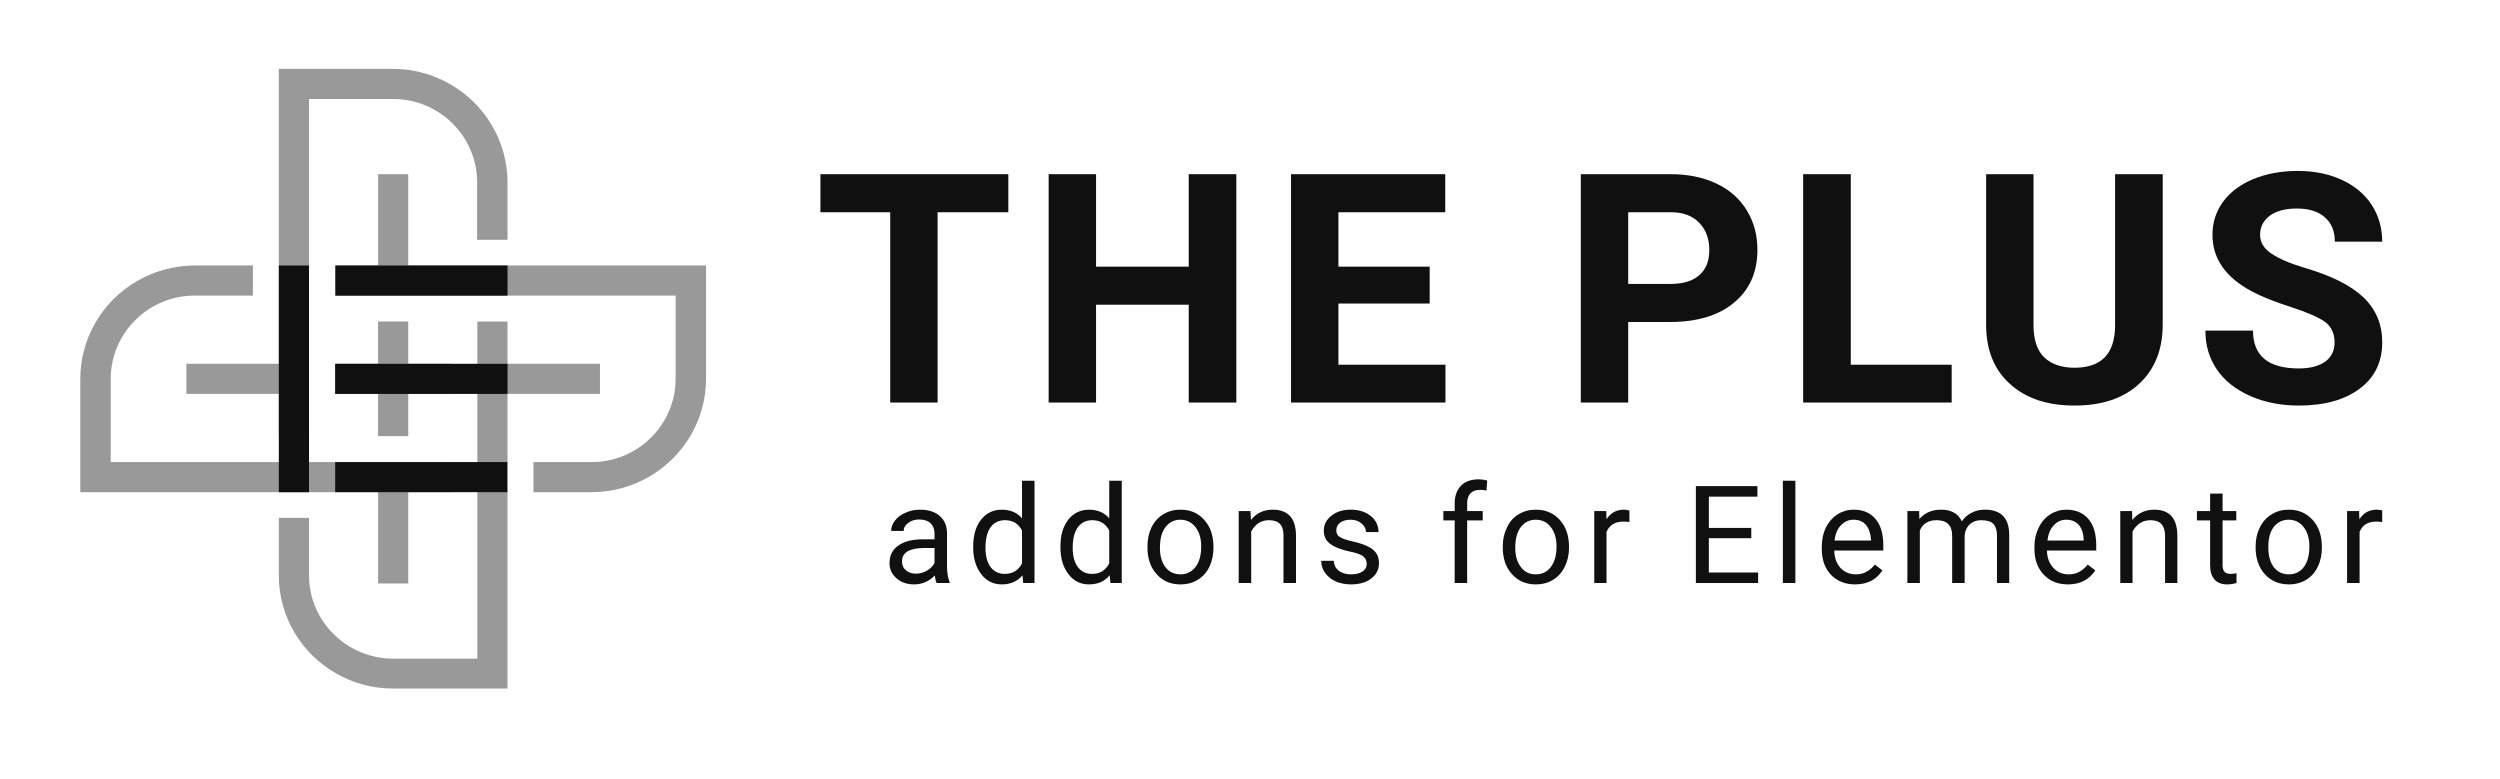 <svg width="154" height="48" viewBox="0 0 154 48" fill="none" xmlns="http://www.w3.org/2000/svg">
<g opacity="0.4">
<path d="M25.149 19.805H23.29V22.408H20.647V24.263H23.29V26.866H25.149V24.263H27.778V22.408H25.149V19.805Z" fill="#010101"/>
<path d="M24.22 4.244H17.175V22.408H11.482V24.263H17.175V26.866H19.035V6.099H24.22C27.066 6.099 29.376 8.386 29.39 11.205V14.771H31.264V11.205C31.249 8.703 29.884 6.402 27.691 5.165C26.631 4.561 25.44 4.244 24.22 4.244Z" fill="#010101"/>
<path d="M25.149 10.73H23.29V16.354H20.647V18.209H41.62V23.329C41.62 26.148 39.31 28.449 36.478 28.463H32.861V30.318H36.478C38.991 30.304 41.329 28.952 42.578 26.766C43.174 25.731 43.493 24.537 43.493 23.329V16.354H25.149V10.73Z" fill="#010101"/>
<path d="M31.264 19.805H29.405V40.572H24.22C21.373 40.572 19.049 38.285 19.035 35.466V31.9H17.176V35.466C17.176 37.969 18.556 40.284 20.749 41.507C21.809 42.111 23 42.413 24.22 42.413H31.264V24.263H36.958V22.408H31.264V19.805Z" fill="#010101"/>
<path d="M15.578 16.354H11.961C9.449 16.368 7.11 17.72 5.861 19.906C5.266 20.941 4.946 22.135 4.946 23.343V30.318H23.29V35.941H25.149V30.318H27.778V28.463H6.82V23.343C6.82 20.524 9.129 18.223 11.961 18.209H15.578V16.354Z" fill="#010101"/>
</g>
<path d="M20.647 24.265V22.41H31.264V24.265H20.647Z" fill="#101011"/>
<path d="M19.035 16.355V30.32H17.176V16.355H19.035Z" fill="#101011"/>
<path d="M31.264 16.355H20.662V18.211H31.264V16.355Z" fill="#101011"/>
<path d="M31.25 28.463V30.318H20.647V28.463H31.25Z" fill="#101011"/>
<path d="M62.113 10.73H50.538V13.075H54.837V24.796H57.756V13.075H62.113V10.73Z" fill="#101011"/>
<path d="M76.158 10.73H73.225V16.426H67.517V10.73H64.597V24.796H67.517V18.77H73.225V24.796H76.158V10.73Z" fill="#101011"/>
<path d="M89.027 10.73H79.528V24.796H89.041V22.466H82.447V18.698H88.068V16.426H82.447V13.075H89.027V10.73Z" fill="#101011"/>
<path fill-rule="evenodd" clip-rule="evenodd" d="M105.729 11.306C106.543 11.69 107.167 12.241 107.603 12.96C108.039 13.669 108.257 14.479 108.257 15.39C108.257 16.761 107.777 17.845 106.819 18.64C105.87 19.436 104.553 19.834 102.868 19.834H100.297V24.796H97.378V10.73H102.912C103.977 10.73 104.916 10.922 105.729 11.306ZM102.912 17.49C103.686 17.49 104.277 17.308 104.684 16.943C105.09 16.589 105.294 16.076 105.294 15.405C105.294 14.714 105.09 14.158 104.684 13.736C104.277 13.305 103.71 13.084 102.984 13.075H100.297V17.49H102.912Z" fill="#101011"/>
<path d="M114.008 10.73H111.074V24.796H120.224V22.466H114.008V10.73Z" fill="#101011"/>
<path d="M133.223 10.73H130.289V20.093C130.27 21.799 129.437 22.653 127.791 22.653C126.997 22.653 126.378 22.442 125.932 22.02C125.487 21.598 125.264 20.927 125.264 20.007V10.73H122.345V20.093C122.364 21.617 122.863 22.811 123.841 23.674C124.809 24.547 126.126 24.983 127.791 24.983C129.476 24.983 130.803 24.537 131.771 23.645C132.739 22.744 133.223 21.526 133.223 19.992V10.73Z" fill="#101011"/>
<path d="M141.531 10.529C140.524 10.529 139.614 10.697 138.8 11.033C137.997 11.368 137.377 11.833 136.941 12.428C136.506 13.022 136.288 13.703 136.288 14.47C136.288 15.927 137.096 17.087 138.713 17.95C139.304 18.267 140.108 18.588 141.124 18.914C142.131 19.24 142.833 19.547 143.23 19.834C143.618 20.132 143.811 20.553 143.811 21.1C143.811 21.598 143.618 21.991 143.23 22.279C142.833 22.557 142.291 22.696 141.603 22.696C139.725 22.696 138.786 21.92 138.786 20.366H135.852C135.852 21.277 136.089 22.078 136.564 22.768C137.029 23.449 137.711 23.991 138.612 24.393C139.512 24.786 140.509 24.983 141.603 24.983C143.172 24.983 144.421 24.638 145.351 23.947C146.281 23.257 146.745 22.303 146.745 21.085C146.745 19.992 146.368 19.077 145.612 18.339C144.847 17.6 143.632 16.987 141.967 16.498C141.066 16.229 140.384 15.937 139.919 15.621C139.454 15.314 139.222 14.93 139.222 14.47C139.222 13.981 139.42 13.588 139.817 13.29C140.214 12.993 140.771 12.845 141.487 12.845C142.223 12.845 142.795 13.022 143.201 13.377C143.618 13.732 143.826 14.235 143.826 14.887H146.745C146.745 14.043 146.527 13.286 146.092 12.614C145.656 11.953 145.041 11.44 144.247 11.076C143.453 10.711 142.548 10.529 141.531 10.529Z" fill="#101011"/>
<path fill-rule="evenodd" clip-rule="evenodd" d="M57.887 31.785C58.178 32.034 58.328 32.384 58.337 32.835V34.877C58.337 35.28 58.391 35.605 58.497 35.855V35.912H57.698C57.65 35.826 57.611 35.673 57.582 35.452C57.224 35.816 56.798 35.999 56.304 35.999C55.868 35.999 55.51 35.874 55.229 35.625C54.939 35.376 54.794 35.064 54.794 34.69C54.794 34.22 54.972 33.861 55.331 33.611C55.689 33.352 56.188 33.223 56.827 33.223H57.567V32.878C57.567 32.609 57.49 32.399 57.335 32.245C57.17 32.082 56.933 32.001 56.623 32.001C56.352 32.001 56.125 32.072 55.941 32.216C55.757 32.351 55.665 32.514 55.665 32.705H54.895C54.895 32.485 54.972 32.274 55.127 32.072C55.282 31.861 55.5 31.698 55.781 31.584C56.052 31.459 56.348 31.396 56.667 31.396C57.19 31.396 57.596 31.526 57.887 31.785ZM57.103 35.15C57.316 35.026 57.471 34.867 57.567 34.675V33.755H56.972C56.033 33.755 55.563 34.028 55.563 34.575C55.563 34.815 55.646 35.002 55.81 35.136C55.965 35.27 56.168 35.337 56.42 35.337C56.662 35.337 56.89 35.275 57.103 35.15Z" fill="#101011"/>
<path fill-rule="evenodd" clip-rule="evenodd" d="M63.726 35.913H63.029L62.985 35.438C62.675 35.812 62.249 35.999 61.707 35.999C61.184 35.999 60.763 35.788 60.443 35.366C60.114 34.944 59.949 34.393 59.949 33.712V33.655C59.949 32.974 60.109 32.427 60.429 32.015C60.758 31.603 61.184 31.397 61.707 31.397C62.239 31.397 62.656 31.574 62.956 31.929V29.613H63.726V35.913ZM62.956 34.705V32.677C62.733 32.255 62.385 32.044 61.91 32.044C61.532 32.044 61.237 32.188 61.024 32.475C60.811 32.763 60.705 33.19 60.705 33.755C60.705 34.254 60.811 34.647 61.024 34.935C61.237 35.213 61.528 35.352 61.895 35.352C62.38 35.352 62.733 35.136 62.956 34.705Z" fill="#101011"/>
<path fill-rule="evenodd" clip-rule="evenodd" d="M69.099 35.913H68.402L68.358 35.438C68.049 35.812 67.623 35.999 67.08 35.999C66.557 35.999 66.136 35.788 65.817 35.366C65.487 34.944 65.323 34.393 65.323 33.712V33.655C65.323 32.974 65.483 32.427 65.802 32.015C66.131 31.603 66.557 31.397 67.08 31.397C67.613 31.397 68.029 31.574 68.329 31.929V29.613H69.099V35.913ZM68.329 34.705V32.677C68.107 32.255 67.758 32.044 67.284 32.044C66.906 32.044 66.611 32.188 66.398 32.475C66.185 32.763 66.078 33.19 66.078 33.755C66.078 34.254 66.185 34.647 66.398 34.935C66.611 35.213 66.901 35.352 67.269 35.352C67.753 35.352 68.107 35.136 68.329 34.705Z" fill="#101011"/>
<path fill-rule="evenodd" clip-rule="evenodd" d="M74.183 32.029C74.56 32.442 74.749 32.998 74.749 33.697V33.741C74.749 34.172 74.667 34.561 74.502 34.906C74.338 35.251 74.101 35.519 73.791 35.711C73.481 35.903 73.123 35.999 72.716 35.999C72.106 35.999 71.617 35.788 71.249 35.366C70.871 34.954 70.683 34.402 70.683 33.712V33.654C70.683 33.223 70.765 32.835 70.93 32.49C71.104 32.135 71.346 31.866 71.656 31.684C71.965 31.492 72.319 31.396 72.716 31.396C73.326 31.396 73.815 31.607 74.183 32.029ZM73.646 34.92C73.878 34.623 73.994 34.201 73.994 33.654C73.994 33.166 73.878 32.773 73.646 32.475C73.403 32.168 73.094 32.015 72.716 32.015C72.338 32.015 72.033 32.163 71.801 32.461C71.568 32.758 71.452 33.185 71.452 33.741C71.452 34.239 71.564 34.637 71.786 34.934C72.019 35.232 72.329 35.38 72.716 35.38C73.103 35.38 73.413 35.227 73.646 34.92Z" fill="#101011"/>
<path d="M78.395 31.396C77.843 31.396 77.398 31.607 77.059 32.029L77.03 31.483H76.304V35.912H77.073V32.748C77.18 32.537 77.325 32.365 77.509 32.231C77.703 32.106 77.921 32.044 78.163 32.044C78.473 32.044 78.7 32.12 78.845 32.274C78.991 32.427 79.063 32.662 79.063 32.978V35.912H79.833V32.978C79.823 31.924 79.344 31.396 78.395 31.396Z" fill="#101011"/>
<path d="M83.202 31.396C82.718 31.396 82.321 31.521 82.011 31.77C81.701 32.02 81.546 32.326 81.546 32.691C81.546 32.912 81.6 33.103 81.706 33.266C81.813 33.42 81.982 33.554 82.214 33.669C82.437 33.784 82.742 33.885 83.129 33.971C83.527 34.048 83.803 34.144 83.957 34.258C84.112 34.373 84.19 34.532 84.19 34.733C84.19 34.934 84.103 35.093 83.928 35.208C83.754 35.323 83.522 35.38 83.231 35.38C82.912 35.38 82.655 35.304 82.461 35.15C82.277 35.006 82.176 34.805 82.156 34.546H81.387C81.387 34.815 81.464 35.059 81.619 35.28C81.784 35.51 82.001 35.687 82.272 35.812C82.553 35.936 82.873 35.999 83.231 35.999C83.735 35.999 84.146 35.879 84.466 35.639C84.785 35.399 84.945 35.083 84.945 34.69C84.945 34.45 84.892 34.249 84.785 34.086C84.669 33.913 84.49 33.77 84.248 33.654C84.016 33.539 83.706 33.439 83.319 33.352C82.941 33.266 82.679 33.175 82.534 33.079C82.389 32.993 82.316 32.859 82.316 32.676C82.316 32.475 82.394 32.317 82.549 32.202C82.704 32.077 82.921 32.015 83.202 32.015C83.473 32.015 83.696 32.092 83.87 32.245C84.054 32.399 84.146 32.576 84.146 32.777H84.916C84.916 32.374 84.756 32.044 84.437 31.785C84.117 31.526 83.706 31.396 83.202 31.396Z" fill="#101011"/>
<path d="M91.089 29.527C90.614 29.527 90.251 29.657 90 29.916C89.738 30.184 89.608 30.553 89.608 31.023V31.483H88.91V32.058H89.608V35.913H90.377V32.058H91.336V31.483H90.377V31.009C90.377 30.74 90.445 30.534 90.58 30.39C90.716 30.246 90.91 30.174 91.162 30.174C91.307 30.174 91.442 30.189 91.568 30.218L91.612 29.599C91.438 29.551 91.263 29.527 91.089 29.527Z" fill="#101011"/>
<path fill-rule="evenodd" clip-rule="evenodd" d="M96.085 32.029C96.463 32.442 96.651 32.998 96.651 33.697V33.741C96.651 34.172 96.564 34.561 96.39 34.906C96.225 35.251 95.988 35.519 95.678 35.711C95.368 35.903 95.01 35.999 94.604 35.999C94.003 35.999 93.514 35.788 93.136 35.366C92.759 34.954 92.57 34.402 92.57 33.712V33.654C92.57 33.223 92.657 32.835 92.832 32.49C92.996 32.135 93.234 31.866 93.543 31.684C93.853 31.492 94.207 31.396 94.604 31.396C95.214 31.396 95.707 31.607 96.085 32.029ZM95.533 34.92C95.765 34.623 95.882 34.201 95.882 33.654C95.882 33.166 95.765 32.773 95.533 32.475C95.301 32.168 94.991 32.015 94.604 32.015C94.226 32.015 93.921 32.163 93.689 32.461C93.456 32.758 93.34 33.185 93.34 33.741C93.34 34.239 93.456 34.637 93.689 34.934C93.911 35.232 94.216 35.38 94.604 35.38C95.001 35.38 95.31 35.227 95.533 34.92Z" fill="#101011"/>
<path d="M100.021 31.396C99.566 31.396 99.213 31.593 98.961 31.986L98.947 31.483H98.206V35.912H98.961V32.763C99.145 32.341 99.489 32.13 99.992 32.13C100.128 32.13 100.254 32.14 100.37 32.159V31.454C100.293 31.416 100.176 31.396 100.021 31.396Z" fill="#101011"/>
<path d="M108.256 29.945H104.466V35.914H108.3V35.267H105.265V33.153H107.879V32.52H105.265V30.593H108.256V29.945Z" fill="#101011"/>
<path d="M110.595 29.613H109.825V35.913H110.595V29.613Z" fill="#101011"/>
<path fill-rule="evenodd" clip-rule="evenodd" d="M115.533 31.972C115.853 32.346 116.012 32.887 116.012 33.597V33.913H112.991C113.001 34.355 113.127 34.709 113.369 34.977C113.621 35.246 113.935 35.38 114.313 35.38C114.584 35.38 114.812 35.323 114.996 35.208C115.189 35.102 115.354 34.958 115.489 34.776L115.954 35.136C115.586 35.711 115.025 35.999 114.27 35.999C113.669 35.999 113.175 35.802 112.788 35.409C112.41 35.006 112.222 34.474 112.222 33.813V33.683C112.222 33.242 112.304 32.849 112.468 32.504C112.643 32.159 112.88 31.886 113.18 31.684C113.49 31.492 113.824 31.396 114.182 31.396C114.763 31.396 115.214 31.588 115.533 31.972ZM115.257 33.295V33.237C115.228 32.854 115.122 32.552 114.938 32.331C114.754 32.12 114.502 32.015 114.182 32.015C113.872 32.015 113.611 32.13 113.398 32.36C113.185 32.581 113.054 32.892 113.006 33.295H115.257Z" fill="#101011"/>
<path d="M122.272 31.396C121.953 31.396 121.672 31.464 121.43 31.598C121.188 31.723 120.994 31.895 120.849 32.115C120.626 31.636 120.2 31.396 119.571 31.396C119.009 31.396 118.564 31.588 118.234 31.972L118.22 31.483H117.494V35.912H118.263V32.676C118.447 32.255 118.791 32.044 119.295 32.044C119.934 32.044 120.253 32.365 120.253 33.007V35.912H121.023V32.964C121.052 32.686 121.159 32.461 121.343 32.288C121.527 32.125 121.764 32.044 122.054 32.044C122.393 32.044 122.64 32.12 122.795 32.274C122.94 32.437 123.013 32.676 123.013 32.993V35.912H123.768V32.935C123.759 31.91 123.26 31.396 122.272 31.396Z" fill="#101011"/>
<path fill-rule="evenodd" clip-rule="evenodd" d="M128.648 31.972C128.968 32.346 129.128 32.887 129.128 33.597V33.913H126.092C126.102 34.355 126.232 34.709 126.484 34.977C126.726 35.246 127.041 35.38 127.428 35.38C127.69 35.38 127.918 35.323 128.111 35.208C128.295 35.102 128.46 34.958 128.605 34.776L129.07 35.136C128.692 35.711 128.131 35.999 127.385 35.999C126.775 35.999 126.281 35.802 125.903 35.409C125.516 35.006 125.322 34.474 125.322 33.813V33.683C125.322 33.242 125.41 32.849 125.584 32.504C125.748 32.159 125.986 31.886 126.295 31.684C126.596 31.492 126.925 31.396 127.283 31.396C127.864 31.396 128.319 31.588 128.648 31.972ZM128.358 33.295V33.237C128.339 32.854 128.237 32.552 128.053 32.331C127.859 32.12 127.603 32.015 127.283 32.015C126.973 32.015 126.717 32.13 126.513 32.36C126.3 32.581 126.17 32.892 126.121 33.295H128.358Z" fill="#101011"/>
<path d="M132.7 31.396C132.149 31.396 131.698 31.607 131.35 32.029L131.335 31.483H130.609V35.912H131.364V32.748C131.471 32.537 131.621 32.365 131.815 32.231C131.999 32.106 132.216 32.044 132.468 32.044C132.768 32.044 132.991 32.12 133.136 32.274C133.281 32.427 133.359 32.662 133.368 32.978V35.912H134.124V32.978C134.114 31.924 133.64 31.396 132.7 31.396Z" fill="#101011"/>
<path d="M136.912 30.404H136.143V31.483H135.329V32.058H136.143V34.82C136.143 35.194 136.23 35.481 136.404 35.682C136.578 35.893 136.84 35.999 137.188 35.999C137.372 35.999 137.566 35.97 137.769 35.913V35.309C137.614 35.337 137.493 35.352 137.406 35.352C137.232 35.352 137.106 35.309 137.028 35.222C136.951 35.136 136.912 35.002 136.912 34.82V32.058H137.755V31.483H136.912V30.404Z" fill="#101011"/>
<path fill-rule="evenodd" clip-rule="evenodd" d="M142.46 32.029C142.838 32.442 143.027 32.998 143.027 33.697V33.741C143.027 34.172 142.945 34.561 142.78 34.906C142.615 35.251 142.378 35.519 142.068 35.711C141.758 35.903 141.4 35.999 140.994 35.999C140.384 35.999 139.89 35.788 139.512 35.366C139.134 34.954 138.946 34.402 138.946 33.712V33.654C138.946 33.223 139.033 32.835 139.207 32.49C139.381 32.135 139.623 31.866 139.933 31.684C140.243 31.492 140.592 31.396 140.979 31.396C141.589 31.396 142.083 31.607 142.46 32.029ZM141.923 34.92C142.146 34.623 142.257 34.201 142.257 33.654C142.257 33.166 142.141 32.773 141.909 32.475C141.676 32.168 141.366 32.015 140.979 32.015C140.602 32.015 140.297 32.163 140.064 32.461C139.832 32.758 139.72 33.185 139.73 33.741C139.73 34.239 139.841 34.637 140.064 34.934C140.297 35.232 140.606 35.38 140.994 35.38C141.381 35.38 141.691 35.227 141.923 34.92Z" fill="#101011"/>
<path d="M146.411 31.396C145.946 31.396 145.588 31.593 145.336 31.986L145.322 31.483H144.581V35.912H145.351V32.763C145.525 32.341 145.864 32.13 146.367 32.13C146.503 32.13 146.629 32.14 146.745 32.159V31.454C146.667 31.416 146.556 31.396 146.411 31.396Z" fill="#101011"/>
</svg>
